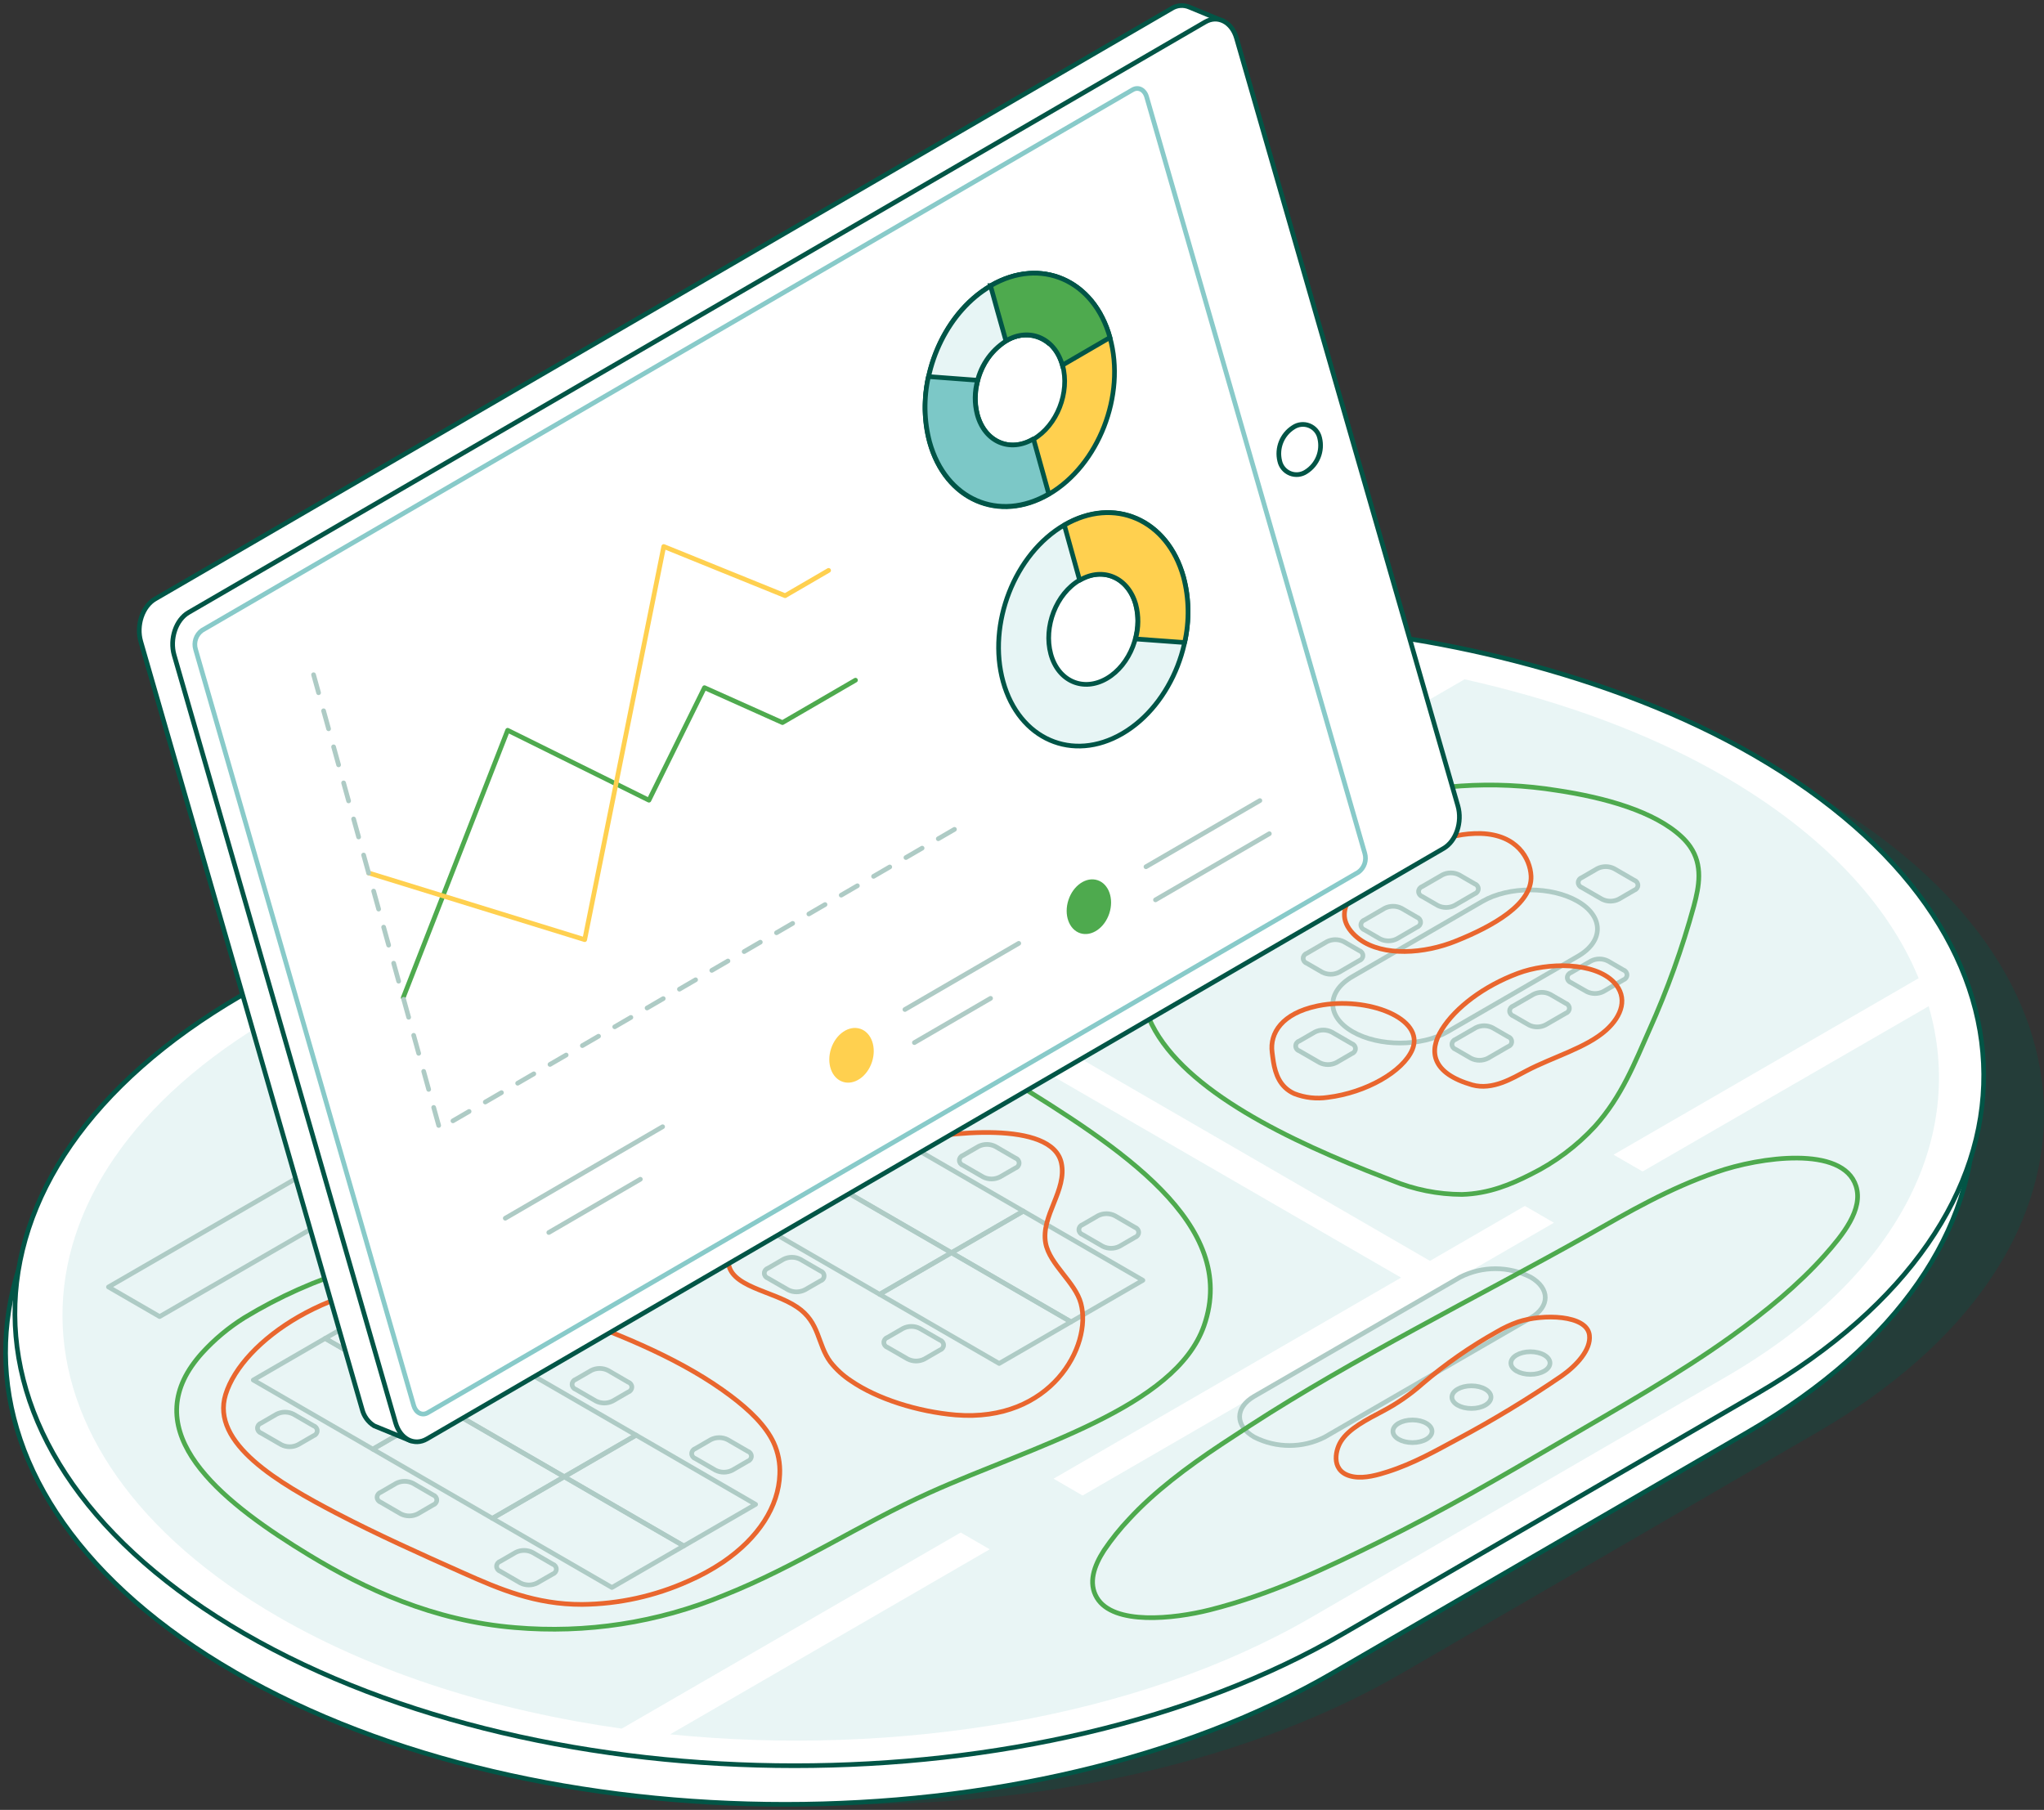 <?xml version="1.0" encoding="UTF-8"?> <svg xmlns="http://www.w3.org/2000/svg" xmlns:xlink="http://www.w3.org/1999/xlink" width="367px" height="325px" viewBox="0 0 367 325" version="1.1"><rect x="0" y="0" width="367" height="325" fill="#333333" stroke="none"/><title>Basking-Automation-MV</title><g id="Overview-Page" stroke="none" stroke-width="1" fill="none" fill-rule="evenodd"><g id="Desktop---MV---Overview_3" transform="translate(-986, -2961)"><g id="Basking-Automation-MV" transform="translate(987, 2962)"><g id="Group" transform="translate(0, 110.972)"><path d="M119.113,36.346 C168.354,8.05 226.694,-0.481 281.699,13.617 C297.568,17.689 312.315,23.365 324.815,30.594 C379.477,62.207 379.762,113.492 325.461,145.121 L251.025,188.304 C196.715,219.933 108.371,219.933 53.701,188.304 C-0.969,156.675 -1.262,105.398 53.048,73.769 L119.113,36.346 Z" id="Path" fill="#025546" fill-rule="nonzero" opacity="0.3"></path><path d="M106.604,36.354 C155.844,8.05 214.185,-0.481 269.148,13.608 C285.025,17.672 299.772,23.348 312.273,30.586 C366.943,62.215 367.236,113.492 312.926,145.121 L238.516,188.312 C184.206,219.933 95.862,219.933 41.192,188.312 C-13.478,156.692 -13.772,105.406 40.564,73.769 L106.604,36.354 Z" id="Path" stroke="#025546" stroke-width="0.84" fill="#FFFFFF" fill-rule="nonzero"></path><path d="M108.279,29.419 C157.529,1.115 215.877,-7.416 270.866,6.665 C286.743,10.737 301.489,16.421 313.99,23.651 C368.652,55.271 368.945,106.548 314.635,138.186 L240.192,181.369 C185.882,212.998 97.546,212.998 42.868,181.369 C-11.811,149.739 -12.087,98.463 42.239,66.833 L108.279,29.419 Z" id="Path" stroke="#025546" stroke-width="0.84" fill="#FFFFFF" fill-rule="nonzero"></path><g transform="translate(10.217, 5.116)"><path d="M283.707,93.271 L278.496,90.257 L333.275,58.569 C327.804,45.244 316.107,32.599 298.185,22.229 C286.681,15.579 273.008,10.197 257.549,6.276 C255.622,5.789 253.689,5.327 251.751,4.891 L192.112,39.4 L186.901,36.386 L244.051,3.321 C196.779,-5.386 147.79,3.119 104.598,27.779 L153.194,55.891 L172.708,44.572 L177.919,47.587 L158.397,58.88 L245.534,109.325 L262.576,99.46 L267.788,102.474 L183.164,151.458 L177.953,148.436 L240.348,112.331 L99.328,30.743 L38.055,65.454 C-12.945,95.177 -12.643,143.541 38.717,173.23 C56.363,183.432 77.803,190.132 100.417,193.315 L161.279,158.1 L166.491,161.114 L109.106,194.339 C149.683,198.42 192.892,191.467 224.093,173.415 L298.847,130.056 C329.848,111.995 341.905,87.058 335.076,63.598 L283.707,93.271 Z" id="Path" fill="#E9F5F5" fill-rule="nonzero"></path><g transform="translate(8.261, 7.506)" stroke-width="0.84"><g transform="translate(213.162, 31.021)" id="Path" stroke="#AECBC5" stroke-linecap="round" stroke-linejoin="round"><path d="M50.637,16.121 L27.295,29.631 C22.577,32.36 14.919,32.36 10.202,29.631 C5.485,26.902 5.485,22.469 10.202,19.74 L33.545,6.23 C38.27,3.502 45.92,3.502 50.637,6.23 C55.354,8.959 55.363,13.418 50.637,16.121 Z"></path><g transform="translate(1.345, 1.127)"><path d="M10.106,15.725 L6.453,17.841 C5.504,18.32 4.385,18.32 3.437,17.841 L0.621,16.212 C0.25,16.083 0,15.733 0,15.338 C0,14.944 0.25,14.594 0.621,14.465 L4.266,12.349 C5.217,11.867 6.34,11.867 7.291,12.349 L10.106,13.978 C10.478,14.107 10.727,14.457 10.727,14.851 C10.727,15.246 10.478,15.596 10.106,15.725 Z"></path><path d="M20.462,9.73 L16.817,11.846 C15.866,12.327 14.743,12.327 13.793,11.846 L10.986,10.217 C10.614,10.088 10.364,9.738 10.364,9.343 C10.364,8.949 10.614,8.599 10.986,8.47 L14.63,6.354 C15.581,5.872 16.704,5.872 17.655,6.354 L20.462,7.983 C20.834,8.112 21.083,8.462 21.083,8.856 C21.083,9.251 20.834,9.601 20.462,9.73 L20.462,9.73 Z"></path><path d="M30.826,3.735 L27.173,5.851 C26.225,6.33 25.105,6.33 24.157,5.851 L21.342,4.222 C20.97,4.093 20.72,3.743 20.72,3.348 C20.72,2.954 20.97,2.604 21.342,2.475 L24.995,0.359 C25.943,-0.12 27.062,-0.12 28.011,0.359 L30.826,1.988 C31.198,2.117 31.448,2.467 31.448,2.861 C31.448,3.256 31.198,3.606 30.826,3.735 Z"></path></g><path d="M6.465,29.707 L10.11,31.814 C10.482,31.943 10.731,32.293 10.731,32.688 C10.731,33.082 10.482,33.432 10.11,33.561 L7.303,35.19 C6.352,35.672 5.229,35.672 4.279,35.19 L0.634,33.082 C0.256,32.958 0,32.604 0,32.205 C0,31.806 0.256,31.452 0.634,31.327 L3.441,29.707 C4.392,29.225 5.514,29.225 6.465,29.707 Z"></path><path d="M54.994,5.844 L51.349,3.737 C50.978,3.608 50.728,3.258 50.728,2.864 C50.728,2.469 50.978,2.119 51.349,1.99 L54.156,0.361 C55.107,-0.12 56.23,-0.12 57.181,0.361 L60.826,2.469 C61.197,2.597 61.447,2.948 61.447,3.342 C61.447,3.736 61.197,4.087 60.826,4.215 L58.019,5.844 C57.068,6.326 55.945,6.326 54.994,5.844 L54.994,5.844 Z"></path><g transform="translate(28.056, 16.583)"><path d="M21.333,2.469 L24.978,0.361 C25.929,-0.12 27.052,-0.12 28.003,0.361 L30.809,1.99 C31.181,2.119 31.431,2.469 31.431,2.864 C31.431,3.258 31.181,3.608 30.809,3.737 L27.198,5.844 C26.247,6.326 25.125,6.326 24.174,5.844 L21.333,4.215 C20.961,4.087 20.712,3.736 20.712,3.342 C20.712,2.948 20.961,2.597 21.333,2.469 Z"></path><path d="M10.977,8.464 L14.63,6.356 C15.577,5.869 16.7,5.869 17.647,6.356 L20.462,7.985 C20.834,8.114 21.083,8.464 21.083,8.859 C21.083,9.253 20.834,9.603 20.462,9.732 L16.809,11.839 C15.862,12.326 14.739,12.326 13.793,11.839 L10.977,10.21 C10.606,10.082 10.356,9.731 10.356,9.337 C10.356,8.943 10.606,8.592 10.977,8.464 Z"></path><path d="M0.621,14.459 L4.266,12.351 C5.217,11.87 6.34,11.87 7.291,12.351 L10.098,13.972 C10.476,14.097 10.731,14.45 10.731,14.849 C10.731,15.248 10.476,15.602 10.098,15.727 L6.453,17.834 C5.502,18.316 4.379,18.316 3.428,17.834 L0.621,16.205 C0.25,16.077 0,15.726 0,15.332 C0,14.938 0.25,14.587 0.621,14.459 Z"></path></g></g><g transform="translate(0, 52.373)" id="Path" stroke="#AECBC5" stroke-linecap="round" stroke-linejoin="round"><g transform="translate(25.999, 55.903)"><g transform="translate(0, 7.464)"><g><polygon points="34.361 12.418 21.458 19.883 0 7.473 12.903 0"></polygon><path d="M7.214,13.602 L10.859,15.71 C11.23,15.838 11.48,16.189 11.48,16.583 C11.48,16.977 11.23,17.328 10.859,17.456 L8.043,19.085 C7.097,19.572 5.974,19.572 5.027,19.085 L1.374,16.978 C1.002,16.849 0.753,16.498 0.753,16.104 C0.753,15.71 1.002,15.359 1.374,15.231 L4.189,13.602 C5.14,13.12 6.263,13.12 7.214,13.602 L7.214,13.602 Z"></path></g><g transform="translate(21.466, 12.427)"><polygon points="34.369 12.418 21.466 19.883 0 7.464 12.903 0"></polygon><path d="M7.214,13.594 L10.859,15.71 C11.23,15.838 11.48,16.189 11.48,16.583 C11.48,16.977 11.23,17.328 10.859,17.456 L8.052,19.085 C7.101,19.567 5.978,19.567 5.027,19.085 L1.382,16.969 C1.011,16.841 0.761,16.49 0.761,16.096 C0.761,15.702 1.011,15.351 1.382,15.223 L4.189,13.594 C5.14,13.112 6.263,13.112 7.214,13.594 L7.214,13.594 Z"></path></g><g transform="translate(42.932, 24.845)"><polygon points="34.361 12.418 21.458 19.883 0 7.464 12.903 0"></polygon><path d="M7.214,13.594 L10.859,15.71 C11.23,15.838 11.48,16.189 11.48,16.583 C11.48,16.977 11.23,17.328 10.859,17.456 L8.043,19.068 C7.095,19.547 5.976,19.547 5.027,19.068 L1.374,16.952 C1.002,16.824 0.753,16.473 0.753,16.079 C0.753,15.685 1.002,15.334 1.374,15.206 L4.189,13.577 C5.143,13.1 6.266,13.107 7.214,13.594 Z"></path></g></g><g transform="translate(12.903, 0)"><g transform="translate(42.932, 24.837)"><polygon points="0 7.473 12.903 0 34.361 12.427 21.458 19.891"></polygon><path d="M27.147,6.289 L23.502,4.181 C23.13,4.053 22.881,3.702 22.881,3.308 C22.881,2.914 23.13,2.563 23.502,2.435 L26.309,0.806 C27.26,0.324 28.383,0.324 29.333,0.806 L32.978,2.914 C33.35,3.042 33.6,3.393 33.6,3.787 C33.6,4.181 33.35,4.532 32.978,4.66 L30.171,6.289 C29.22,6.771 28.098,6.771 27.147,6.289 Z"></path></g><g transform="translate(21.458, 12.418)"><polygon points="0 7.464 12.903 0 34.369 12.418 21.466 19.883"></polygon><path d="M27.155,6.289 L23.502,4.173 C23.13,4.045 22.881,3.694 22.881,3.3 C22.881,2.906 23.13,2.555 23.502,2.427 L26.317,0.798 C27.268,0.316 28.391,0.316 29.342,0.798 L32.986,2.914 C33.358,3.042 33.608,3.393 33.608,3.787 C33.608,4.181 33.358,4.532 32.986,4.66 L30.171,6.289 C29.223,6.768 28.104,6.768 27.155,6.289 Z"></path></g><g><polygon points="0 7.464 12.903 0 34.361 12.418 21.458 19.883"></polygon><g transform="translate(22.881, 0.436)"><path d="M4.266,5.853 L0.621,3.737 C0.25,3.608 0,3.258 0,2.864 C0,2.469 0.25,2.119 0.621,1.99 L3.428,0.361 C4.379,-0.12 5.502,-0.12 6.453,0.361 L10.098,2.477 C10.469,2.606 10.719,2.956 10.719,3.351 C10.719,3.745 10.469,4.095 10.098,4.224 L7.291,5.853 C6.34,6.334 5.217,6.334 4.266,5.853 Z"></path><line x1="3.252" y1="0.471" x2="9.913" y2="4.333"></line></g></g></g></g><g transform="translate(95.524, 15.676)"><g transform="translate(0, 7.464)"><g><polygon points="34.369 12.418 21.466 19.883 0 7.464 12.903 0"></polygon><g transform="translate(0.766, 13.237)"><path d="M6.448,0.374 L10.101,2.481 C10.473,2.61 10.722,2.96 10.722,3.355 C10.722,3.749 10.473,4.099 10.101,4.228 L7.286,5.857 C6.337,6.336 5.218,6.336 4.27,5.857 L0.616,3.732 C0.247,3.6 0,3.249 0,2.855 C0,2.461 0.247,2.11 0.616,1.978 L3.432,0.357 C4.381,-0.125 5.504,-0.119 6.448,0.374 L6.448,0.374 Z"></path><line x1="7.47" y1="5.739" x2="0.801" y2="1.885"></line></g></g><g transform="translate(21.474, 12.418)"><polygon points="34.361 12.418 21.458 19.891 0 7.473 12.903 0"></polygon><path d="M7.214,13.602 L10.859,15.71 C11.237,15.834 11.493,16.188 11.493,16.587 C11.493,16.986 11.237,17.34 10.859,17.465 L8.043,19.085 C7.097,19.572 5.974,19.572 5.027,19.085 L1.374,16.978 C1.002,16.849 0.753,16.498 0.753,16.104 C0.753,15.71 1.002,15.359 1.374,15.231 L4.189,13.602 C5.14,13.12 6.263,13.12 7.214,13.602 Z"></path></g><g transform="translate(42.932, 24.837)"><polygon points="34.369 12.418 21.466 19.891 0 7.473 12.903 0"></polygon><path d="M7.214,13.602 L10.867,15.71 C11.239,15.838 11.488,16.189 11.488,16.583 C11.488,16.977 11.239,17.328 10.867,17.456 L8.052,19.085 C7.105,19.572 5.982,19.572 5.036,19.085 L1.382,16.978 C1.011,16.849 0.761,16.498 0.761,16.104 C0.761,15.71 1.011,15.359 1.382,15.231 L4.198,13.602 C5.144,13.115 6.267,13.115 7.214,13.602 L7.214,13.602 Z"></path></g></g><g transform="translate(12.903, 0)"><g transform="translate(42.932, 24.837)"><polygon points="0 7.464 12.903 0 34.369 12.418 21.466 19.883"></polygon><path d="M27.155,6.314 L23.502,4.198 C23.13,4.07 22.881,3.719 22.881,3.325 C22.881,2.931 23.13,2.58 23.502,2.452 L26.317,0.823 C27.268,0.341 28.391,0.341 29.342,0.823 L32.986,2.939 C33.358,3.067 33.608,3.418 33.608,3.812 C33.608,4.206 33.358,4.557 32.986,4.685 L30.171,6.314 C29.223,6.793 28.104,6.793 27.155,6.314 Z"></path></g><g transform="translate(21.466, 12.418)"><polygon points="0 7.464 12.903 0 34.369 12.418 21.466 19.883"></polygon><path d="M27.147,6.281 L23.502,4.173 C23.13,4.045 22.881,3.694 22.881,3.3 C22.881,2.906 23.13,2.555 23.502,2.427 L26.317,0.798 C27.266,0.319 28.385,0.319 29.333,0.798 L32.986,2.914 C33.358,3.042 33.608,3.393 33.608,3.787 C33.608,4.181 33.358,4.532 32.986,4.66 L30.171,6.281 C29.22,6.762 28.098,6.762 27.147,6.281 Z"></path></g><g><polygon points="0 7.464 12.903 0 34.369 12.418 21.466 19.883"></polygon><g transform="translate(22.881, 0.436)"><path d="M4.274,5.844 L0.621,3.737 C0.25,3.608 0,3.258 0,2.864 C0,2.469 0.25,2.119 0.621,1.99 L3.437,0.361 C4.388,-0.12 5.51,-0.12 6.461,0.361 L10.106,2.477 C10.478,2.606 10.727,2.956 10.727,3.351 C10.727,3.745 10.478,4.095 10.106,4.224 L7.291,5.844 C6.344,6.331 5.221,6.331 4.274,5.844 L4.274,5.844 Z"></path><line x1="3.252" y1="0.471" x2="9.922" y2="4.324"></line></g></g></g></g><polygon points="9.183 59.447 0 54.132 34 34.467 43.175 39.782"></polygon><polygon points="77.619 24.979 68.436 19.673 102.428 0 111.611 5.315"></polygon></g><path d="M255.354,112.063 L218.379,133.457 C214.401,135.481 209.698,135.481 205.719,133.457 C202.225,131.433 202.225,128.159 205.719,126.135 L242.694,104.741 C246.672,102.717 251.376,102.717 255.354,104.741 C258.848,106.756 258.848,110.039 255.354,112.063 Z" id="Path" stroke="#AECBC5" stroke-linecap="round" stroke-linejoin="round"></path><g transform="translate(230.621, 118.134)" id="Oval" stroke="#AECBC5" stroke-linecap="round" stroke-linejoin="round"><ellipse cx="3.511" cy="14.282" rx="3.511" ry="2.032"></ellipse><ellipse cx="14.101" cy="8.153" rx="3.511" ry="2.032"></ellipse><ellipse cx="24.692" cy="2.032" rx="3.511" ry="2.032"></ellipse></g><path d="M110.413,161.912 C98.576,166.791 85.746,168.763 72.994,167.664 C58.256,166.455 46.04,160.72 36.07,154.675 C21.189,145.649 5.907,133.776 14.956,120.686 C15.517,119.883 16.127,119.114 16.782,118.385 C19.018,115.924 21.581,113.783 24.398,112.021 C30.627,108.242 37.308,105.265 44.281,103.163 C51.352,100.921 59.019,99.72 66.476,98.016 C71.846,96.79 77.192,94.859 77.887,91.231 C79.203,84.346 67.975,79.577 63.937,73.725 C54.218,59.627 84.339,44.027 107.807,46.529 C130.111,48.914 146.851,60.056 161.606,69.141 C181.497,81.383 203.097,95.169 196.704,113.465 C191.534,128.218 166.055,135.052 147.43,143.44 C134.929,149.074 123.584,156.681 110.413,161.912 Z" id="Path" stroke="#4EAA4E" stroke-linecap="round" stroke-linejoin="round"></path><path d="M110.321,155.926 C116.722,151.56 120.333,145.917 120.526,140.141 C120.619,138.191 120.245,136.248 119.437,134.473 C118.012,131.4 115.08,128.595 111.737,126.077 C103.467,119.846 92.726,115.312 81.256,111.249 C74.444,108.839 67.104,106.269 58.977,105.85 C40.469,104.884 24.038,116.085 21.03,125.808 C18.316,134.607 30.64,141.761 40.921,147.126 C48.219,150.938 56.002,154.431 63.786,157.899 C70.146,160.729 76.647,163.533 85.051,163.508 C91.631,163.439 98.126,162.01 104.129,159.31 C106.29,158.369 108.362,157.237 110.321,155.926 L110.321,155.926 Z" id="Path" stroke="#E9662E"></path><path d="M133.32,123.365 C131.922,122.45 130.68,121.316 129.642,120.006 C127.237,116.782 127.773,112.903 123.643,110.115 C119.219,107.117 111.377,106.521 111.284,101.828 C111.217,98.553 114.594,95.388 117.644,92.768 C123.701,87.571 132.273,83.07 142.319,80.61 C150.697,78.57 169.381,76.588 171.082,84.195 C172.18,89.116 167.354,93.767 168.267,98.637 C168.988,102.483 173.579,105.631 174.601,109.46 C176.654,117.076 169.231,130.871 152.122,129.486 C145.251,128.889 138.02,126.597 133.32,123.365 Z" id="Path" stroke="#E9662E"></path><path d="M229.205,86.891 C211.911,80.241 193.353,71.324 187.354,59.409 C183.432,51.626 188.258,42.524 195.221,35.79 C202.468,28.796 213.511,23.414 225.853,19.61 C236.946,16.281 248.645,15.503 260.08,17.335 C268.76,18.636 277.633,21.13 282.476,25.689 C283.037,26.211 283.543,26.791 283.984,27.419 C286.305,30.777 285.609,34.531 284.654,38.099 C282.569,45.703 279.9,53.134 276.669,60.324 C274.08,66.151 271.717,72.289 266.891,77.663 C263.61,81.217 259.705,84.137 255.371,86.278 C251.877,88.058 247.83,89.762 243.012,89.888 C238.7,89.873 234.431,89.018 230.445,87.369 L229.205,86.891 Z" id="Path" stroke="#4EAA4E" stroke-linecap="round" stroke-linejoin="round"></path><path d="M209.171,66.109 C209.523,68.2 210.286,70.593 212.9,71.785 C214.815,72.531 216.892,72.762 218.924,72.457 C225.811,71.617 232.439,67.806 234.106,63.868 C236.46,58.267 226.012,54.262 217.24,56 L216.93,56.067 C210.797,57.386 208.459,60.845 208.937,64.413 C209.004,64.934 209.071,65.505 209.171,66.109 Z" id="Path" stroke="#E9662E"></path><path d="M224.605,44.052 C224.042,43.641 223.533,43.161 223.088,42.625 C219.209,37.881 225.694,33.288 231.165,30.114 C235.111,27.822 240.382,24.908 246.431,25.076 C252.908,25.295 255.262,29.543 255.421,32.7 C255.664,37.738 248.559,41.726 241.957,44.371 C236.259,46.689 228.886,47.201 224.605,44.052 Z" id="Path" stroke="#E9662E"></path><path d="M239.401,60.274 C241.865,56.319 246.942,52.474 253.025,50.198 C258.479,48.133 266.841,48.166 270.293,51.785 C272.899,54.522 271.726,57.839 268.919,60.366 C265.383,63.557 259.3,65.211 254.575,67.705 C252.12,68.989 248.551,71.231 244.864,70.224 C237.625,68.133 236.955,64.22 239.401,60.274 Z" id="Path" stroke="#E9662E"></path><path d="M178.765,153.776 C176.922,156.631 175.892,159.654 177.467,162.307 C180.45,167.303 191.283,166.102 197.684,164.499 C208.878,161.694 218.849,156.866 228.057,152.341 C239.535,146.698 250.176,140.518 260.733,134.322 C271.173,128.209 281.847,122.197 291.189,115.505 C297.591,110.913 303.489,106.051 308.156,100.803 C311.382,97.176 315.119,92.583 313.77,88.385 C311.398,81.013 296.409,83.188 288.743,85.866 C280.146,88.83 273.025,92.995 265.903,97.033 C255.639,102.827 244.956,108.385 234.575,114.078 C224.387,119.628 214.374,125.296 205.041,131.341 C203.298,132.466 201.564,133.608 199.838,134.75 C193.579,138.898 187.731,143.323 183.256,148.184 C181.61,149.923 180.108,151.793 178.765,153.776 L178.765,153.776 Z" id="Path" stroke="#4EAA4E" stroke-linecap="round" stroke-linejoin="round"></path><path d="M221.27,134.246 C220.181,136.001 219.427,139.905 223.583,140.586 C225.618,140.921 227.948,140.241 229.674,139.687 C234.382,138.184 238.337,135.9 242.242,133.81 C248.652,130.383 254.873,126.611 260.876,122.508 C263.615,120.602 266.213,117.739 265.903,115.17 C265.492,111.475 257.524,111.29 253.1,112.777 C251.754,113.252 250.457,113.86 249.229,114.59 C244.486,117.241 240.018,120.357 235.891,123.894 C233.76,125.785 231.411,127.414 228.895,128.747 C225.878,130.342 222.694,131.946 221.27,134.246 Z" id="Path" stroke="#E9662E"></path><path d="M124.472,27.679 C124.772,29.766 125.981,31.612 127.773,32.717 C132.063,35.32 139.587,34.547 145.201,33.002 C152.108,30.968 158.799,28.257 165.175,24.908 C172.13,21.441 178.782,17.788 185.284,14.052 C189.029,11.911 195.648,8.913 195.673,5.538 C195.673,0.265 181.078,-0.163 174.853,0.038 C160.249,0.525 145.93,3.665 134.359,8.829 C124.698,13.145 123.09,20.928 124.472,27.679 Z" id="Path" stroke="#4EAA4E" stroke-linecap="round" stroke-linejoin="round"></path></g></g></g><g id="Group" transform="translate(24.003, 0)"><g id="Path" stroke-linecap="round" stroke-linejoin="round" stroke-width="0.84"><path d="M194.656,2.807 L188.565,0.288 C187.534,-0.165 186.346,-0.08 185.389,0.515 L2.854,106.553 C0.591,107.863 -0.565,111.289 0.273,114.194 L40.021,252.071 C40.327,253.298 41.096,254.357 42.166,255.027 L48.768,257.731 L194.656,2.807 Z" stroke="#025546" fill="#FFFFFF" fill-rule="nonzero"></path><path d="M234.186,151.348 L51.642,257.386 C49.38,258.705 46.866,257.386 46.028,254.506 L6.264,116.629 C5.426,113.724 6.582,110.298 8.844,108.988 L191.388,2.95 C193.651,1.632 196.164,2.95 197.002,5.83 L236.758,143.707 C237.596,146.613 236.448,150.038 234.186,151.348 Z" stroke="#025546" fill="#FFFFFF" fill-rule="nonzero"></path><path d="M218.887,155.622 L51.793,252.684 C50.779,253.28 49.648,252.684 49.279,251.391 L10.118,115.621 C9.727,114.345 10.196,112.961 11.282,112.187 L178.368,15.116 C179.39,14.529 180.521,15.116 180.882,16.418 L220.035,152.188 C220.426,153.461 219.965,154.842 218.887,155.622 L218.887,155.622 Z" stroke="#88CAC9" fill="#FFFFFF" fill-rule="nonzero"></path><path d="M207.207,75.738 C208.054,75.167 209.127,75.052 210.075,75.432 C211.023,75.812 211.721,76.637 211.941,77.636 C212.525,79.973 211.545,82.422 209.511,83.707 C208.663,84.274 207.59,84.385 206.643,84.004 C205.696,83.623 204.998,82.799 204.777,81.801 C204.197,79.466 205.177,77.022 207.207,75.738 Z" stroke="#025546" fill="#FFFFFF" fill-rule="nonzero"></path><g transform="translate(65.718, 201.323)" stroke="#AECBC5"><path d="M0,16.432 L28.253,0 L0,16.432 Z"></path><path d="M7.817,18.993 L24.256,9.429 L7.817,18.993 Z"></path></g></g><g transform="translate(31.299, 97.133)" id="Path" stroke-linecap="round" stroke-linejoin="round" stroke-width="0.84"><polyline stroke="#4EAA4E" points="16.095 81.017 34.847 32.998 60.217 45.559 70.187 25.349 84.188 31.621 97.3 24.005"></polyline><polyline stroke="#FFD04F" points="9.878 58.615 48.68 70.597 62.873 0 84.666 8.833 92.474 4.291"></polyline><path d="M0,23.023 L22.622,104.527 L117.107,49.606" stroke="#AECBC5" stroke-dasharray="3.36"></path></g><g transform="translate(141.093, 48.052)" fill-rule="nonzero" stroke="#005547" stroke-width="0.84"><path d="M11.805,2.237 C2.865,7.435 -2.054,20.038 0.82,30.382 C3.694,40.726 13.271,44.899 22.211,39.702 C31.151,34.505 36.069,21.91 33.195,11.557 C30.321,1.204 20.745,-2.96 11.805,2.237 Z M19.463,29.811 C15.273,32.263 10.724,30.29 9.408,25.411 C8.093,20.533 10.372,14.58 14.586,12.128 C18.801,9.676 23.325,11.65 24.683,16.528 C26.04,21.406 23.677,27.359 19.463,29.811 Z" id="Shape" fill="#FFD04F" stroke-linecap="round" stroke-linejoin="round"></path><path d="M9.207,20.247 C9.768,16.918 11.711,13.983 14.553,12.17 C16.95,10.595 20.097,10.793 22.278,12.657 L31.444,7.325 C27.422,0.205 19.387,-2.129 11.805,2.288 C4.222,6.704 -0.462,16.419 0.075,25.588 L9.207,20.247 Z" id="Path" fill="#E7F5F5" stroke-linecap="round" stroke-linejoin="round"></path><path d="M9.375,25.411 C8.844,23.383 8.864,21.249 9.434,19.232 L0.611,18.568 C-0.265,22.446 -0.193,26.479 0.82,30.323 C3.694,40.668 13.271,44.841 22.211,39.643 L19.463,29.752 C15.248,32.263 10.724,30.323 9.375,25.411 Z" id="Path" fill="#7CC8C7" stroke-linecap="round" stroke-linejoin="round"></path><path d="M11.805,2.237 L11.746,2.237 C12.425,4.756 13.547,8.728 14.511,12.128 L14.553,12.128 C18.742,9.676 23.292,11.65 24.649,16.528 L33.195,11.557 C30.33,1.213 20.745,-2.96 11.805,2.237 Z" id="Path" fill="#4EAA4E"></path></g><g transform="translate(154.29, 91.028)" fill-rule="nonzero" stroke="#005547" stroke-linecap="round" stroke-linejoin="round" stroke-width="0.84"><path d="M22.21,39.707 C31.15,34.51 36.077,21.907 33.203,11.562 C30.329,1.218 20.752,-2.963 11.812,2.234 C2.872,7.431 -2.054,20.034 0.82,30.387 C3.693,40.74 13.27,44.904 22.21,39.707 Z M14.56,12.133 C18.75,9.682 23.291,11.655 24.615,16.533 C25.939,21.411 23.651,27.356 19.428,29.808 C15.206,32.259 10.698,30.295 9.374,25.408 C8.05,20.521 10.338,14.585 14.56,12.133 Z" id="Shape" fill="#E7F5F5"></path><path d="M24.648,16.533 C25.177,18.559 25.157,20.689 24.59,22.704 L33.404,23.351 C34.284,19.474 34.215,15.441 33.203,11.596 C30.329,1.252 20.752,-2.93 11.812,2.268 L14.56,12.167 C18.775,9.682 23.291,11.697 24.648,16.533 Z" id="Path" fill="#FFD04F"></path></g><g transform="translate(122.652, 168.393)"><ellipse id="Oval" fill="#FFD04F" fill-rule="nonzero" transform="translate(5.236, 20.104) rotate(-71.79) translate(-5.236, -20.104) " cx="5.236" cy="20.104" rx="5.012" ry="3.863"></ellipse><line x1="14.82" y1="11.881" x2="35.264" y2="0" id="Path" stroke="#AECBC5" stroke-width="0.84" stroke-linecap="round" stroke-linejoin="round"></line><line x1="16.521" y1="17.826" x2="30.203" y2="9.874" id="Path" stroke="#AECBC5" stroke-width="0.84" stroke-linecap="round" stroke-linejoin="round"></line></g><g transform="translate(165.28, 142.759)"><ellipse id="Oval" fill="#4EAA4E" fill-rule="nonzero" transform="translate(5.224, 19.055) rotate(-71.928) translate(-5.224, -19.055) " cx="5.224" cy="19.055" rx="5.008" ry="3.861"></ellipse><line x1="15.476" y1="11.881" x2="35.928" y2="0" id="Path" stroke="#AECBC5" stroke-width="0.84" stroke-linecap="round" stroke-linejoin="round"></line><line x1="17.185" y1="17.826" x2="37.629" y2="5.945" id="Path" stroke="#AECBC5" stroke-width="0.84" stroke-linecap="round" stroke-linejoin="round"></line></g></g></g></g></g></svg> 